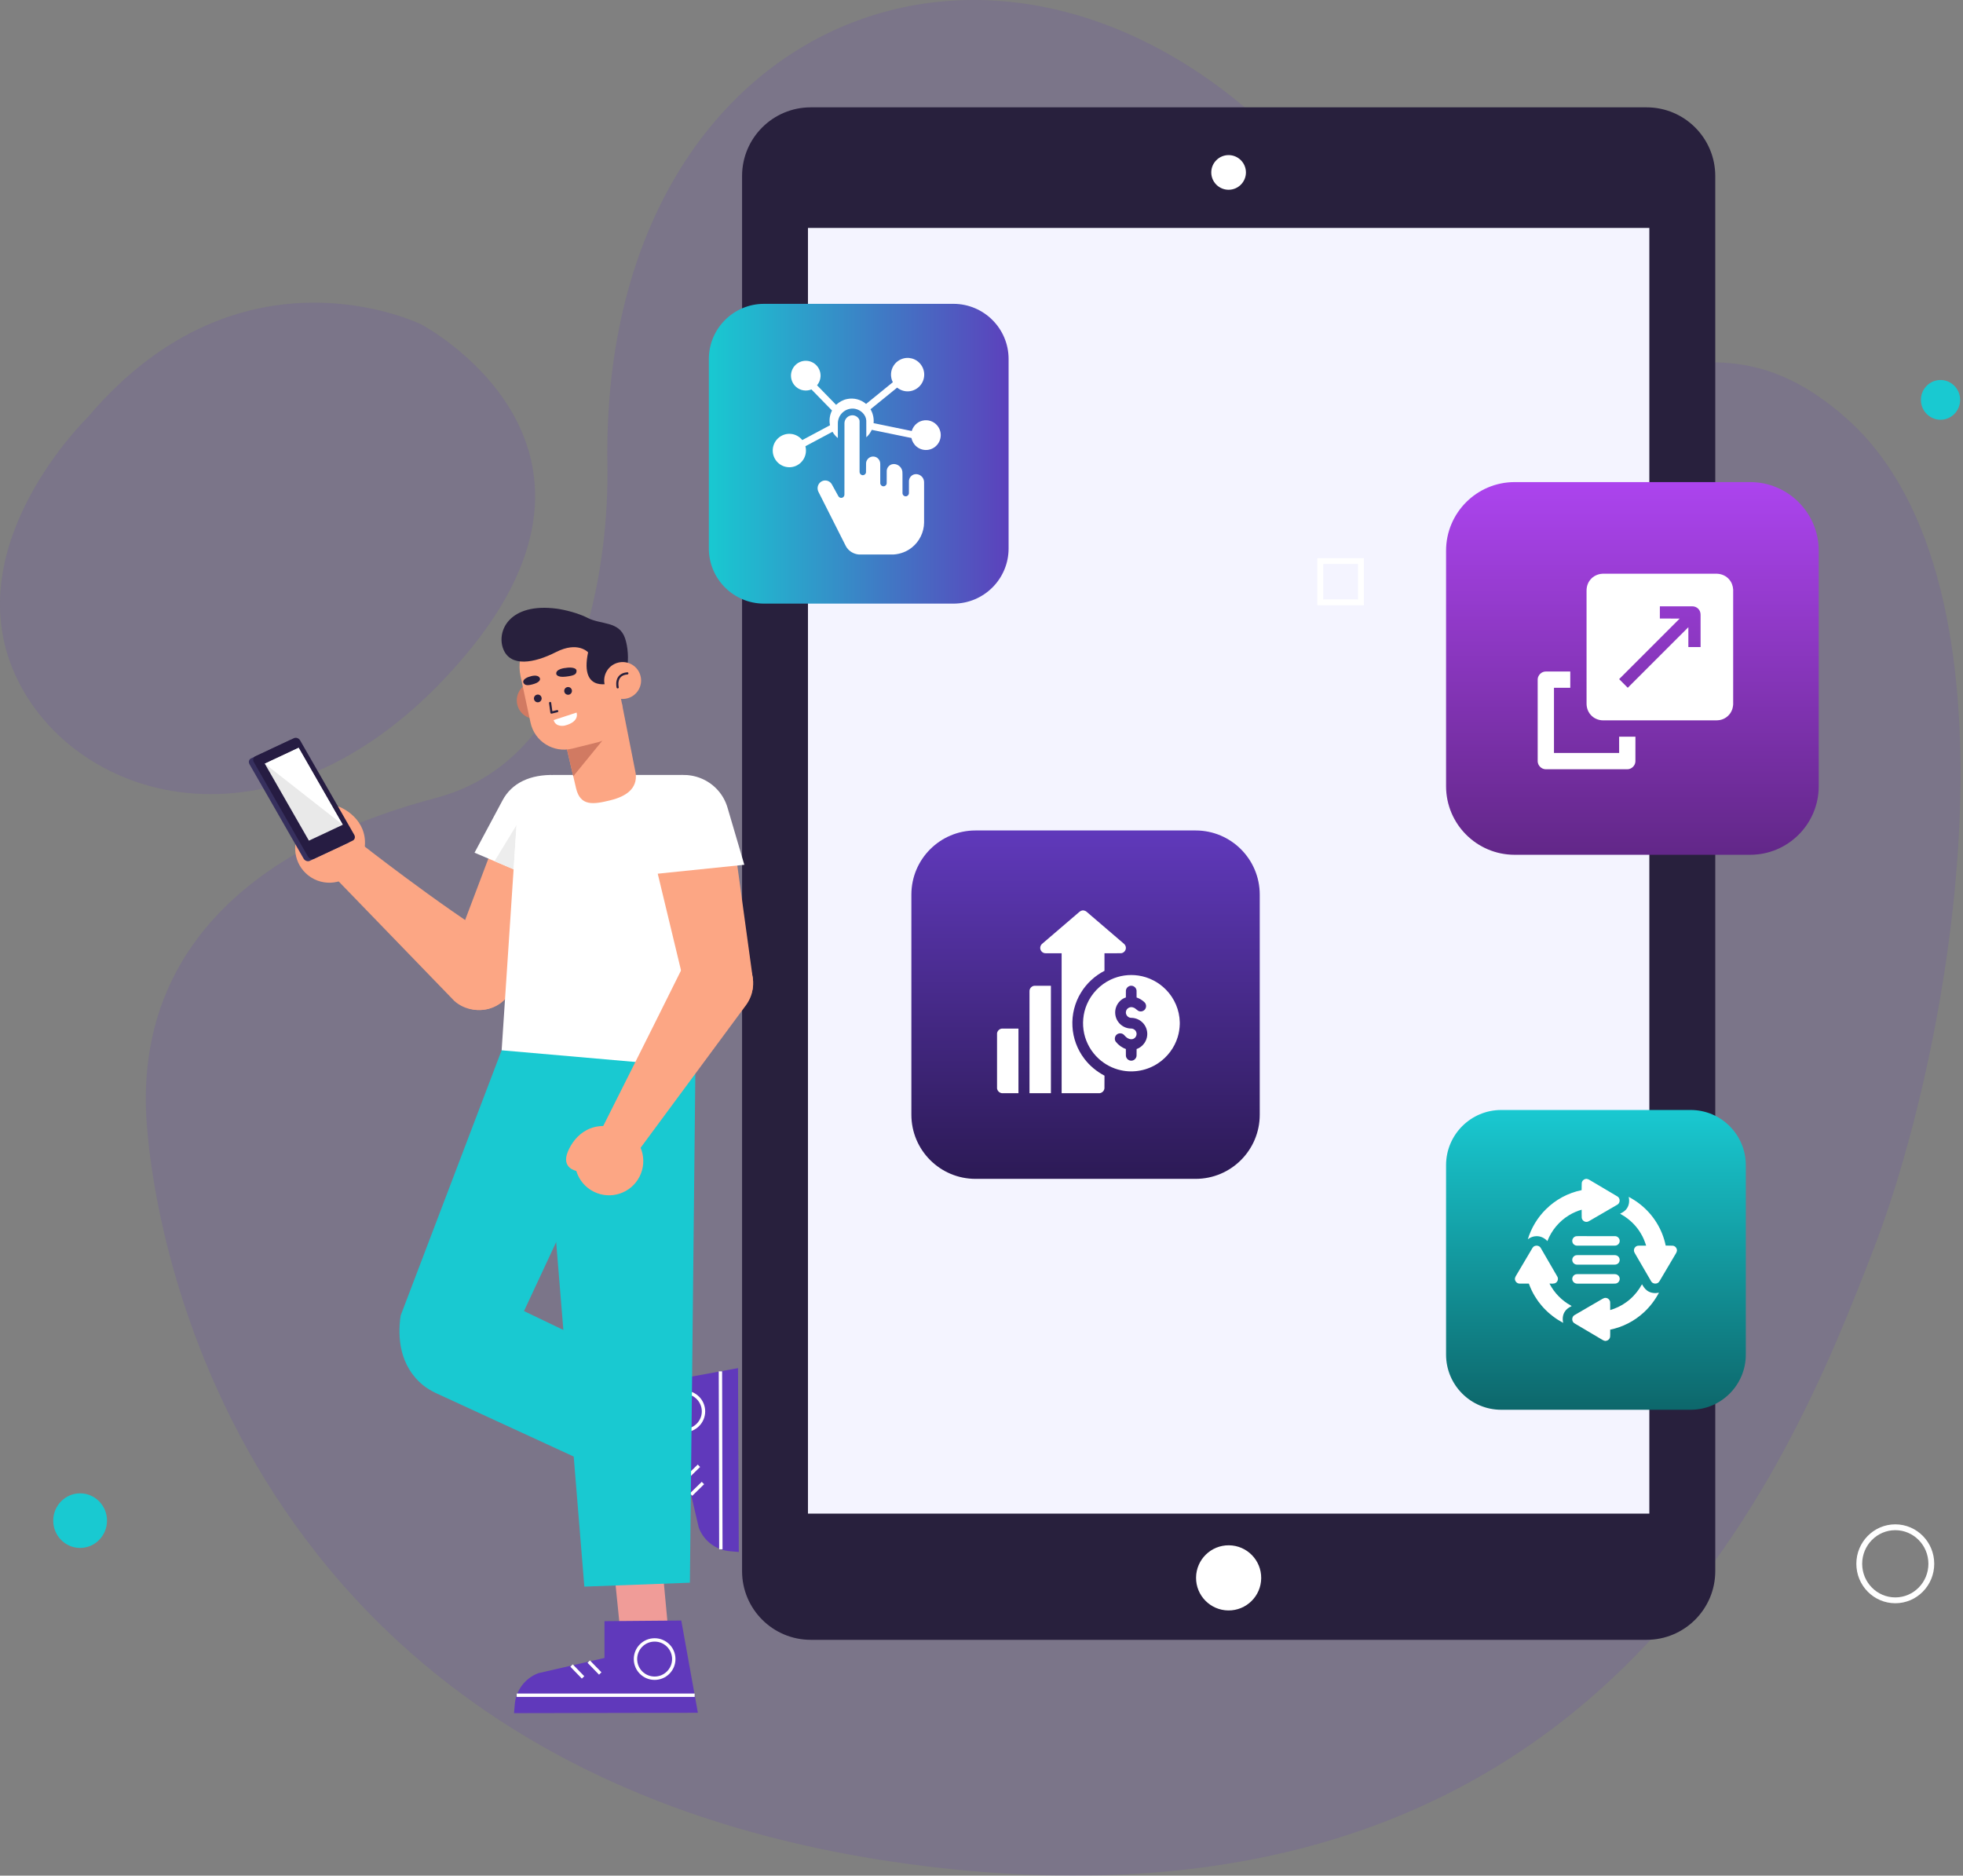<svg width="471" height="450" viewBox="0 0 471 450" fill="none" xmlns="http://www.w3.org/2000/svg">
<rect x="0" y="0" width="471" height="450" fill="#808080" stroke="none"/>
<path d="M145.742 111.686C145.787 114.456 147.726 180.022 104.7 191.413C54.947 204.586 32.551 232.586 35.199 269.381C37.846 306.175 63.983 429.892 225.177 448.099C383.664 466.008 429.043 352.82 449.59 299.554C469.073 249.058 487.131 140.17 443.442 100.743C399.753 61.316 375.397 126.33 326.458 56.477C257.778 -41.537 143.758 -4.847 145.742 111.674V111.686Z" fill="#6039BB" fill-opacity="0.15"/>
<path d="M21.174 99.985C21.174 99.985 -10.456 130.502 3.602 161.784C17.66 193.065 68.609 208.324 111.656 157.21C154.704 106.086 101.113 77.861 101.113 77.861C101.113 77.861 58.066 56.501 21.163 99.985H21.174Z" fill="#6039BB" fill-opacity="0.15"/>
<path d="M395.077 25.753L194.532 25.753C185.43 25.753 178.051 33.132 178.051 42.234L178.051 376.942C178.051 386.044 185.43 393.423 194.532 393.423L395.077 393.423C404.18 393.423 411.558 386.044 411.558 376.942L411.558 42.234C411.558 33.132 404.18 25.753 395.077 25.753Z" fill="#28203D"/>
<path d="M395.739 54.687L193.862 54.687L193.862 363.145L395.739 363.145L395.739 54.687Z" fill="#F4F4FF"/>
<path d="M298.947 41.37C298.947 43.662 297.08 45.528 294.788 45.528C292.496 45.528 290.63 43.662 290.63 41.37C290.63 39.078 292.496 37.211 294.788 37.211C297.08 37.211 298.947 39.078 298.947 41.37Z" fill="white"/>
<path d="M294.877 370.747C290.561 370.702 287.026 374.165 286.982 378.481C286.937 382.796 290.4 386.331 294.716 386.376C299.032 386.42 302.566 382.957 302.611 378.642C302.655 374.326 299.193 370.791 294.877 370.747Z" fill="white"/>
<path d="M19.224 371.378C22.787 371.378 25.674 368.446 25.674 364.829C25.674 361.212 22.787 358.28 19.224 358.28C15.661 358.28 12.773 361.212 12.773 364.829C12.773 368.446 15.661 371.378 19.224 371.378Z" fill="#19C9D1"/>
<path d="M454.754 383.948C459.528 383.948 463.398 380.024 463.398 375.183C463.398 370.343 459.528 366.419 454.754 366.419C449.98 366.419 446.109 370.343 446.109 375.183C446.109 380.024 449.98 383.948 454.754 383.948Z" stroke="white" stroke-width="1.4" stroke-miterlimit="10"/>
<path d="M470.31 95.937C470.31 98.568 468.203 100.707 465.606 100.707C463.008 100.707 460.901 98.568 460.901 95.937C460.901 93.307 463.008 91.168 465.606 91.168C468.203 91.168 470.31 93.307 470.31 95.937Z" fill="#19C9D1"/>
<path d="M326.545 134.607H316.787V144.507H326.545V134.607Z" stroke="white" stroke-width="1.4" stroke-miterlimit="10"/>
<path d="M286.873 199.245H234.064C225.565 199.245 218.676 206.134 218.676 214.633V267.441C218.676 275.94 225.565 282.83 234.064 282.83H286.873C295.371 282.83 302.261 275.94 302.261 267.441V214.633C302.261 206.134 295.371 199.245 286.873 199.245Z" fill="url(#paint0_linear_2616_1691)"/>
<path d="M259.672 218.427H260.04C260.314 218.488 260.571 218.611 260.779 218.801C263.73 221.329 266.678 223.859 269.63 226.386C269.914 226.616 270.118 226.956 270.138 227.326C270.205 228.008 269.638 228.672 268.951 228.697C267.636 228.714 266.321 228.698 265.007 228.704C265.006 230.108 265.004 231.511 265.008 232.916C262.703 234.106 260.723 235.924 259.372 238.141C257.879 240.554 257.159 243.43 257.321 246.262C257.464 249.053 258.475 251.788 260.172 254.006C261.453 255.705 263.133 257.082 265.011 258.073C264.994 259.075 265.02 260.078 264.999 261.081C264.969 261.689 264.457 262.195 263.862 262.275H254.729C254.729 251.084 254.73 239.895 254.728 228.705C253.445 228.701 252.161 228.708 250.876 228.701C250.345 228.711 249.838 228.35 249.668 227.849C249.48 227.354 249.651 226.761 250.06 226.429C253.041 223.874 256.022 221.318 259.003 218.764C259.194 218.595 259.432 218.497 259.672 218.427Z" fill="white"/>
<path d="M266.519 235.022C268.566 234.051 270.905 233.718 273.145 234.054C275.637 234.416 277.987 235.63 279.748 237.426C281.796 239.49 283.018 242.346 283.073 245.255V245.717C283.039 246.769 282.884 247.819 282.57 248.824C281.8 251.359 280.116 253.593 277.918 255.064C275.325 256.827 272 257.463 268.94 256.774C266.956 256.343 265.099 255.366 263.606 253.992C261.871 252.402 260.635 250.272 260.135 247.971C259.62 245.635 259.847 243.14 260.796 240.943C261.896 238.359 263.975 236.211 266.519 235.022ZM270.146 237.684C270.132 238.224 270.146 238.764 270.14 239.305C269.074 239.633 268.217 240.513 267.824 241.547C267.37 242.718 267.543 244.108 268.275 245.13C268.963 246.117 270.132 246.75 271.338 246.766C271.897 246.742 272.458 247.093 272.633 247.632C272.855 248.207 272.572 248.908 272.028 249.188C271.594 249.431 271.048 249.351 270.63 249.111C270.248 248.911 269.958 248.586 269.668 248.276C269.214 247.809 268.399 247.797 267.921 248.235C267.443 248.649 267.348 249.431 267.73 249.939C268.353 250.721 269.187 251.347 270.138 251.671C270.149 252.208 270.131 252.745 270.146 253.283C270.177 253.969 270.837 254.539 271.522 254.474C272.137 254.435 272.669 253.904 272.704 253.287C272.724 252.752 272.696 252.217 272.718 251.682C273.939 251.264 274.895 250.177 275.178 248.92C275.456 247.754 275.14 246.469 274.358 245.562C273.642 244.709 272.543 244.202 271.43 244.202C270.617 244.224 269.942 243.361 270.187 242.578C270.365 241.842 271.245 241.433 271.933 241.729C272.532 241.89 272.852 242.535 273.472 242.639C273.988 242.742 274.56 242.489 274.816 242.026C275.106 241.543 275.023 240.88 274.626 240.483C274.09 239.95 273.425 239.557 272.711 239.315C272.703 238.773 272.72 238.231 272.704 237.69C272.672 237.035 272.075 236.483 271.422 236.495C270.774 236.486 270.181 237.035 270.146 237.684Z" fill="white"/>
<path d="M247.018 237.777C247.006 237.097 247.614 236.489 248.293 236.5C249.581 236.495 250.868 236.499 252.155 236.499C252.156 245.091 252.155 253.683 252.155 262.276H247.017C247.018 254.109 247.015 245.943 247.018 237.777Z" fill="white"/>
<path d="M239.229 247.879C239.336 247.27 239.882 246.763 240.512 246.774C241.797 246.77 243.082 246.773 244.368 246.773C244.369 251.94 244.368 257.107 244.368 262.273H240.377C239.791 262.197 239.307 261.717 239.229 261.132V247.879Z" fill="white"/>
<path d="M419.922 115.663H363.429C354.337 115.663 346.967 123.033 346.967 132.125V188.617C346.967 197.709 354.337 205.079 363.429 205.079H419.922C429.013 205.079 436.384 197.709 436.384 188.617V132.125C436.384 123.033 429.013 115.663 419.922 115.663Z" fill="url(#paint1_linear_2616_1691)"/>
<path d="M384.493 137.651H412.033C413.131 137.701 414.213 138.191 414.918 139.045C415.501 139.713 415.804 140.587 415.856 141.465V169.007C415.809 169.6 415.687 170.198 415.398 170.723C414.843 171.802 413.756 172.588 412.556 172.768C411.918 172.862 411.272 172.823 410.631 172.83C401.989 172.829 393.347 172.833 384.705 172.829C383.535 172.842 382.361 172.342 381.612 171.433C380.984 170.711 380.676 169.751 380.678 168.8C380.673 159.791 380.678 150.781 380.676 141.772C380.663 140.813 380.946 139.838 381.57 139.098C382.273 138.216 383.373 137.703 384.493 137.651ZM398.267 145.469C398.26 146.446 398.264 147.423 398.264 148.401C399.852 148.403 401.439 148.403 403.026 148.404C398.184 153.249 393.338 158.091 388.495 162.936C389.183 163.629 389.872 164.32 390.561 165.01C395.411 160.167 400.256 155.319 405.105 150.476C405.106 152.064 405.102 153.652 405.103 155.24C406.082 155.241 407.059 155.245 408.038 155.241C408.037 152.675 408.036 150.108 408.034 147.541C408.037 147.123 407.944 146.696 407.706 146.347C407.35 145.797 406.704 145.467 406.052 145.473C403.458 145.466 400.862 145.473 398.267 145.469Z" fill="white"/>
<path d="M368.951 162.93C369.02 161.954 369.883 161.11 370.87 161.112C372.837 161.097 374.803 161.109 376.769 161.106C376.771 162.407 376.768 163.708 376.771 165.009C375.468 165.02 374.164 165.009 372.86 165.015C372.858 170.227 372.858 175.438 372.86 180.649C378.072 180.651 383.283 180.651 388.495 180.649C388.495 179.349 388.499 178.048 388.493 176.747C389.797 176.731 391.1 176.743 392.403 176.74C392.401 178.705 392.412 180.671 392.399 182.637C392.401 183.642 391.526 184.522 390.527 184.559H370.837C369.845 184.527 368.987 183.671 368.951 182.681V162.93Z" fill="white"/>
<path d="M228.761 72.898H183.321C176.008 72.898 170.08 78.826 170.08 86.139V131.579C170.08 138.892 176.008 144.82 183.321 144.82H228.761C236.074 144.82 242.002 138.892 242.002 131.579V86.139C242.002 78.826 236.074 72.898 228.761 72.898Z" fill="url(#paint2_linear_2616_1691)"/>
<path d="M217.575 85.868H218.035C218.525 85.927 219.017 86.028 219.462 86.249C220.596 86.778 221.446 87.868 221.68 89.098C221.896 90.165 221.654 91.315 221.021 92.201C220.338 93.18 219.196 93.824 218.002 93.885C217.016 93.953 216.027 93.613 215.258 92.999C213.129 94.73 210.996 96.454 208.869 98.186C209.46 99.184 209.721 100.366 209.605 101.52C212.655 102.151 215.707 102.774 218.757 103.406C218.981 102.677 219.417 102.01 220.029 101.548C221.073 100.727 222.59 100.591 223.767 101.203C224.718 101.681 225.428 102.605 225.643 103.648C225.863 104.657 225.615 105.756 224.98 106.572C224.45 107.27 223.652 107.758 222.788 107.908C221.805 108.09 220.752 107.822 219.975 107.193C219.31 106.671 218.859 105.907 218.683 105.083C215.513 104.431 212.344 103.773 209.171 103.126C208.861 103.803 208.417 104.417 207.862 104.913C207.852 103.574 207.87 102.235 207.854 100.895C207.769 99.48 206.528 98.348 205.185 98.086C204.073 97.863 202.873 98.25 202.079 99.055C201.423 99.703 201.04 100.615 201.034 101.537C201.026 102.726 201.034 103.914 201.03 105.103C200.515 104.682 200.085 104.165 199.748 103.593C197.581 104.746 195.416 105.902 193.25 107.058C193.497 108.027 193.39 109.086 192.914 109.97C192.354 111.043 191.284 111.837 190.087 112.04C188.958 112.248 187.747 111.926 186.868 111.189C185.972 110.457 185.42 109.321 185.409 108.163C185.381 107.052 185.847 105.942 186.655 105.181C187.481 104.383 188.666 103.972 189.809 104.105C190.859 104.204 191.839 104.764 192.502 105.579C194.718 104.396 196.94 103.223 199.15 102.029C198.903 100.837 199.074 99.57 199.628 98.486C197.985 96.8 196.345 95.113 194.698 93.432C193.492 93.936 192.021 93.711 191.038 92.844C190.317 92.231 189.857 91.322 189.798 90.377C189.721 89.365 190.104 88.329 190.822 87.612C191.472 86.949 192.391 86.556 193.321 86.558C194.318 86.546 195.307 86.988 195.968 87.733C196.616 88.446 196.95 89.428 196.877 90.388C196.829 91.139 196.52 91.859 196.045 92.44C197.561 94.007 199.092 95.558 200.607 97.126C201.356 96.446 202.261 95.922 203.265 95.733C204.855 95.399 206.583 95.844 207.806 96.915C209.947 95.178 212.092 93.448 214.225 91.702C213.577 90.46 213.654 88.886 214.419 87.714C215.095 86.637 216.308 85.939 217.575 85.868Z" fill="white"/>
<path d="M202.618 101.524C202.623 100.644 203.305 99.827 204.172 99.671C204.95 99.498 205.814 99.917 206.154 100.639C206.278 100.885 206.241 101.169 206.247 101.435C206.244 105.335 206.247 109.235 206.245 113.137C206.217 113.483 206.418 113.842 206.755 113.958C207.199 114.144 207.751 113.801 207.785 113.322C207.818 112.588 207.777 111.853 207.804 111.12C207.842 110.503 208.246 109.929 208.812 109.681C209.367 109.425 210.06 109.51 210.539 109.891C210.967 110.218 211.215 110.754 211.205 111.292C211.208 112.827 211.2 114.362 211.208 115.896C211.198 116.283 211.518 116.639 211.903 116.672C212.342 116.728 212.763 116.342 212.752 115.902C212.767 114.919 212.744 113.936 212.762 112.954C212.788 112.199 213.379 111.511 214.121 111.369C215.022 111.188 215.983 111.724 216.348 112.559C216.547 112.966 216.547 113.428 216.539 113.871C216.54 115.346 216.535 116.821 216.542 118.297C216.529 118.722 216.916 119.104 217.343 119.076C217.749 119.07 218.099 118.699 218.086 118.293C218.098 117.34 218.08 116.385 218.092 115.431C218.093 114.623 218.743 113.877 219.546 113.774C220.375 113.645 221.235 114.149 221.559 114.916C221.772 115.367 221.723 115.876 221.726 116.359C221.724 119.371 221.731 122.383 221.723 125.395C221.698 127.686 220.593 129.933 218.796 131.354C217.563 132.353 216.012 132.924 214.433 133.033H206.067C204.757 132.933 203.523 132.14 202.922 130.966C200.744 126.66 198.574 122.349 196.399 118.042C196.088 117.467 196.1 116.736 196.437 116.175C196.752 115.631 197.364 115.269 197.995 115.275C198.652 115.266 199.291 115.647 199.603 116.223C200.121 117.152 200.627 118.088 201.141 119.017C201.299 119.344 201.696 119.537 202.048 119.424C202.38 119.336 202.62 119.008 202.611 118.665C202.62 112.952 202.607 107.237 202.618 101.524Z" fill="white"/>
<path d="M405.648 266.307H360.208C352.895 266.307 346.967 272.235 346.967 279.548V324.988C346.967 332.301 352.895 338.229 360.208 338.229H405.648C412.961 338.229 418.889 332.301 418.889 324.988V279.548C418.889 272.235 412.961 266.307 405.648 266.307Z" fill="url(#paint3_linear_2616_1691)"/>
<path d="M380.596 282.831H380.694C380.919 282.857 381.136 282.936 381.331 283.053C383.446 284.306 385.562 285.559 387.679 286.81C387.907 286.95 388.159 287.067 388.341 287.269C388.794 287.785 388.667 288.701 388.05 289.031C385.876 290.296 383.699 291.556 381.525 292.82C381.253 292.977 380.972 293.162 380.644 293.15C380.07 293.165 379.54 292.675 379.516 292.099C379.488 291.476 379.513 290.852 379.505 290.228C378.439 290.535 377.414 290.98 376.467 291.557C374.117 292.981 372.264 295.2 371.276 297.765C370.616 297.022 369.644 296.551 368.643 296.581C367.894 296.584 367.177 296.878 366.582 297.32C367.41 294.612 368.909 292.109 370.931 290.124C373.258 287.803 376.275 286.187 379.496 285.536C379.527 284.96 379.474 284.383 379.525 283.81C379.584 283.276 380.069 282.862 380.596 282.831Z" fill="white"/>
<path d="M390.787 287.146C391.765 287.672 392.709 288.265 393.574 288.964C396.679 291.409 398.888 294.968 399.666 298.846C400.24 298.866 400.817 298.822 401.389 298.87C401.922 298.929 402.335 299.413 402.367 299.939V300.043C402.34 300.268 402.259 300.482 402.142 300.675C400.882 302.806 399.621 304.936 398.362 307.067C398.204 307.331 398.061 307.631 397.783 307.791C397.258 308.113 396.475 307.958 396.171 307.403C394.877 305.178 393.587 302.95 392.293 300.725C392.161 300.501 392.038 300.257 392.047 299.99C392.033 299.415 392.522 298.885 393.098 298.861C393.722 298.833 394.347 298.858 394.972 298.85C394.651 297.85 394.273 296.86 393.718 295.965C392.82 294.419 391.569 293.082 390.104 292.059C389.674 291.72 389.17 291.498 388.722 291.186C389.359 290.889 389.988 290.501 390.371 289.893C390.92 289.101 390.998 288.066 390.787 287.146Z" fill="white"/>
<path d="M378.166 296.598C378.313 296.573 378.464 296.573 378.613 296.572C381.573 296.578 384.534 296.569 387.493 296.577C388.102 296.562 388.645 297.108 388.628 297.716C388.643 298.322 388.1 298.862 387.494 298.849C384.455 298.854 381.417 298.854 378.378 298.849C377.831 298.856 377.323 298.419 377.257 297.875C377.159 297.296 377.587 296.695 378.166 296.598Z" fill="white"/>
<path d="M367.895 299.158C368.321 298.758 369.056 298.758 369.483 299.156C369.692 299.366 369.812 299.642 369.964 299.893C371.191 302.01 372.425 304.122 373.646 306.242C373.956 306.736 373.802 307.446 373.311 307.763C372.861 308.067 372.29 307.936 371.781 307.963C372.928 310.171 374.728 312.044 376.921 313.225C376.995 313.258 377.161 313.357 377.009 313.415C376.395 313.697 375.814 314.102 375.456 314.688C374.933 315.471 374.864 316.48 375.065 317.38C374.659 317.139 374.25 316.905 373.843 316.667C372.162 315.591 370.642 314.248 369.428 312.661C368.998 312.161 368.671 311.586 368.302 311.042C367.701 310.074 367.224 309.034 366.833 307.965C366.071 307.955 365.308 307.981 364.545 307.953C363.982 307.929 363.52 307.43 363.488 306.875V306.73C363.525 306.522 363.604 306.323 363.712 306.14C364.964 304.026 366.215 301.911 367.466 299.796C367.598 299.576 367.711 299.34 367.895 299.158Z" fill="white"/>
<path d="M378.164 301.155C378.387 301.12 378.614 301.132 378.84 301.13C381.699 301.132 384.558 301.13 387.417 301.131C387.81 301.116 388.211 301.297 388.431 301.629C388.693 302.004 388.692 302.536 388.431 302.912C388.21 303.244 387.807 303.425 387.413 303.409C384.401 303.407 381.388 303.413 378.376 303.406C377.83 303.413 377.324 302.976 377.257 302.433C377.159 301.855 377.586 301.254 378.164 301.155Z" fill="white"/>
<path d="M378.164 305.713C378.413 305.674 378.665 305.69 378.915 305.688C381.748 305.688 384.58 305.687 387.413 305.688C387.886 305.662 388.363 305.943 388.54 306.387C388.762 306.886 388.555 307.53 388.078 307.801C387.793 307.985 387.442 307.969 387.117 307.967C384.23 307.965 381.342 307.967 378.454 307.966C378.003 307.987 377.547 307.733 377.358 307.318C377.024 306.684 377.457 305.825 378.164 305.713Z" fill="white"/>
<path d="M393.394 309.086C393.593 308.768 393.766 308.433 393.982 308.125C394.306 308.676 394.662 309.23 395.182 309.616C395.989 310.23 397.084 310.354 398.052 310.126C397.117 311.903 395.887 313.526 394.404 314.882C392.162 316.954 389.346 318.399 386.353 319.005C386.348 319.398 386.349 319.791 386.352 320.184C386.35 320.493 386.365 320.823 386.21 321.101C386.03 321.454 385.65 321.672 385.261 321.706H385.113C384.735 321.644 384.422 321.416 384.098 321.229C382.109 320.053 380.122 318.875 378.132 317.7C377.868 317.542 377.567 317.4 377.409 317.121C377.087 316.595 377.243 315.812 377.799 315.509C380.04 314.205 382.284 312.905 384.526 311.602C384.758 311.466 385.02 311.361 385.294 311.389C385.836 311.418 386.312 311.888 386.339 312.432C386.367 313.057 386.342 313.684 386.35 314.311C387.7 313.897 389.004 313.302 390.146 312.466C391.433 311.561 392.526 310.396 393.394 309.086Z" fill="white"/>
<path d="M120.904 250.549L96.139 315.611C95.331 320.839 95.888 327.737 101.509 332.332C102.393 333.052 103.386 333.631 104.412 334.144L157.479 358.582L156.693 329.396L125.728 314.552L153.178 255.679L120.904 250.571V250.549Z" fill="#19C9D1"/>
<path d="M144.367 348.288L156.734 347L156.712 335.463L143.68 336.696L144.367 348.288Z" fill="#F09C98"/>
<path d="M155.143 350.688L163.973 350.666L167.673 366.547C168.895 369.745 171.853 371.939 175.269 372.179L177.267 372.354L177.081 328.237L154.957 332.275L155.153 350.699L155.143 350.688Z" fill="#6039BB"/>
<path d="M172.959 371.704L172.86 329.006" stroke="white" stroke-width="0.81" stroke-miterlimit="10"/>
<path d="M164.191 334.024C166.723 334.024 168.786 336.065 168.797 338.609C168.797 341.141 166.756 343.204 164.212 343.215C161.68 343.215 159.617 341.173 159.606 338.63C159.606 336.098 161.647 334.035 164.191 334.024Z" stroke="white" stroke-width="0.81" stroke-miterlimit="10"/>
<path d="M165.82 358.58L168.658 355.808" stroke="white" stroke-width="0.81" stroke-miterlimit="10"/>
<path d="M164.862 354.436L167.7 351.664" stroke="white" stroke-width="0.81" stroke-miterlimit="10"/>
<path d="M147.49 378.171L148.745 390.548H160.282L159.071 377.516L147.49 378.171Z" fill="#F09C98"/>
<path d="M145.04 388.945V397.775L129.149 401.431C125.951 402.643 123.746 405.601 123.506 409.017L123.331 411.014L167.448 410.927L163.464 388.792L145.04 388.945Z" fill="#6039BB"/>
<path d="M123.981 406.717H166.679" stroke="white" stroke-width="0.81" stroke-miterlimit="10"/>
<path d="M161.666 398.041C161.666 400.573 159.614 402.636 157.071 402.636C154.528 402.636 152.476 400.584 152.476 398.041C152.476 395.498 154.528 393.446 157.071 393.446C159.614 393.446 161.666 395.498 161.666 398.041Z" stroke="white" stroke-width="0.81" stroke-miterlimit="10"/>
<path d="M137.139 399.594L139.9 402.442" stroke="white" stroke-width="0.81" stroke-miterlimit="10"/>
<path d="M141.261 398.653L144.022 401.502" stroke="white" stroke-width="0.81" stroke-miterlimit="10"/>
<path d="M129.566 250.548L129.752 252.785L120.365 251.999L131.946 279.668L140.208 380.661L165.53 379.722L166.916 250.548H129.566Z" fill="#19C9D1"/>
<path d="M119.489 225.851C105.529 217.294 86.003 201.938 86.003 201.938L78.701 208.825L109.066 240.204C113.355 243.872 119.937 242.66 122.643 237.705C124.925 233.546 123.538 228.329 119.489 225.841V225.851Z" fill="#FCA684"/>
<path d="M74.676 210.525C78.518 212.937 83.582 211.769 85.994 207.927C88.406 204.086 87.239 199.021 83.397 196.609C79.555 194.197 74.49 195.365 72.078 199.207C69.666 203.049 70.834 208.113 74.676 210.525Z" fill="#FCA684"/>
<path d="M77.397 195.527C77.397 195.527 78.357 191.914 82.177 193.912C85.997 195.909 89.817 200.602 85.986 207.926L77.397 195.527Z" fill="#FCA684"/>
<path d="M69.488 177.615L60.244 181.948C59.731 182.188 59.556 182.81 59.862 183.345L72.85 206.004C73.156 206.528 73.811 206.768 74.335 206.528L83.579 202.195C84.092 201.954 84.267 201.332 83.961 200.798L70.973 178.139C70.667 177.615 70.012 177.375 69.488 177.615Z" fill="#37305E"/>
<path d="M70.525 177.105L61.281 181.438C60.768 181.678 60.593 182.3 60.899 182.835L73.887 205.494C74.193 206.018 74.848 206.258 75.372 206.018L84.616 201.685C85.129 201.445 85.304 200.823 84.998 200.288L72.01 177.629C71.704 177.105 71.049 176.865 70.525 177.105Z" fill="#261C42"/>
<path d="M71.655 179.411L63.534 183.22L74.121 201.688L82.242 197.879L71.655 179.411Z" fill="#E9E9E9"/>
<path d="M63.534 183.22L82.242 197.879L71.655 179.411L63.534 183.22Z" fill="white"/>
<path d="M138.109 206.542L122.589 237.736C120.853 241.218 116.837 243.04 113.016 242.058C108.367 240.868 105.813 236.033 107.483 231.613L119.729 199.251L138.109 206.542Z" fill="#FCA684"/>
<path d="M140.623 200.496L136.235 214.085L113.86 204.578L120.551 192.07C122.778 187.824 127.274 185.772 133.016 185.936L132.23 186.394C138.713 187.595 142.653 194.22 140.634 200.485L140.623 200.496Z" fill="white"/>
<path d="M123.243 208.561L123.942 197.941L118.659 206.619L123.243 208.561Z" fill="#EDEDED"/>
<path d="M133.003 185.928H163.695C168.225 185.928 164.459 189.345 164.94 193.841L166.861 256.044L120.364 251.984L124.195 193.994C124.599 189.432 128.419 185.928 133.003 185.928Z" fill="white"/>
<path d="M175.887 200.191L180.624 234.714C181.148 238.567 178.856 242.332 175.145 243.675C170.626 245.312 165.802 242.758 164.688 238.152L156.59 204.513L175.887 200.191Z" fill="#FCA684"/>
<path d="M174.563 193.779L178.591 207.477L154.611 209.944L153.236 198.123C152.68 193.364 155.299 188.791 159.687 186.859C165.723 184.207 172.708 187.46 174.563 193.779Z" fill="white"/>
<path d="M163.84 231.954C156.582 246.634 143.91 271.792 143.91 271.792L151.43 278.45L179.077 241.046C182.341 236.44 180.54 230 175.366 227.752C171.011 225.853 165.947 227.708 163.84 231.965V231.954Z" fill="#FCA684"/>
<path d="M153.462 282.276C155.514 278.227 153.899 273.294 149.85 271.242C145.8 269.19 140.867 270.805 138.815 274.855C136.763 278.904 138.378 283.837 142.428 285.889C146.477 287.941 151.41 286.326 153.462 282.276Z" fill="#FCA684"/>
<path d="M138.289 280.922C138.289 280.922 134.6 280.289 136.248 276.305C137.896 272.321 142.229 268.097 149.859 271.241L138.289 280.922Z" fill="#FCA684"/>
<path d="M132.72 166.975C133.309 169.343 131.868 171.745 129.489 172.334C127.121 172.923 124.719 171.483 124.13 169.103C123.541 166.735 124.981 164.334 127.361 163.744C129.729 163.155 132.13 164.596 132.72 166.975Z" fill="#D17A62"/>
<path d="M134.642 173.777L138.222 189.134C139.258 193.445 142.293 193.042 146.528 191.983C150.14 191.088 152.978 189.254 152.531 185.554L149.224 168.811L134.642 173.766V173.777Z" fill="#FCA684"/>
<path d="M137.546 186.246L146.911 174.774L135.494 177.459L137.546 186.246Z" fill="#D17A62"/>
<path d="M143.312 178.111L137.309 179.606C132.801 180.73 128.261 177.892 127.289 173.352L124.899 162.197C123.677 156.5 127.202 150.868 132.856 149.471C138.641 148.03 145.506 151.304 146.947 157.089L149.228 168.833C150.047 173.014 147.449 177.096 143.312 178.122V178.111Z" fill="#FCA684"/>
<path d="M146.943 163.78C146.943 163.78 138.964 166.737 141.104 156.51C141.104 156.51 138.68 153.76 133.387 156.456C128.104 159.141 122.516 160.069 120.78 155.779C119.045 151.49 122.156 144.493 133.671 146.043C133.671 146.043 137.742 146.589 140.994 148.248C144.247 149.918 148.569 148.968 149.977 153.138C151.374 157.274 150.807 164.882 146.943 163.78Z" fill="#28203D"/>
<path d="M153.691 162.203C154.281 164.571 152.84 166.973 150.461 167.562C148.092 168.151 145.691 166.711 145.102 164.331C144.512 161.963 145.953 159.562 148.332 158.972C150.701 158.383 153.102 159.824 153.691 162.203Z" fill="#FCA684"/>
<path d="M148.202 164.913C148.202 164.913 147.427 161.803 150.527 161.552" stroke="#28203D" stroke-width="0.52" stroke-linecap="round" stroke-linejoin="round"/>
<path d="M131.994 168.656L132.311 170.959L133.697 170.621" stroke="#28203D" stroke-width="0.52" stroke-linecap="round" stroke-linejoin="round"/>
<path d="M129.937 167.346C130.057 167.837 129.762 168.339 129.26 168.47C128.769 168.59 128.267 168.296 128.136 167.794C128.016 167.303 128.311 166.8 128.813 166.669C129.315 166.539 129.806 166.844 129.937 167.346Z" fill="#28203D"/>
<path d="M137.206 165.536C137.326 166.028 137.031 166.53 136.529 166.661C136.038 166.781 135.536 166.486 135.405 165.984C135.285 165.493 135.579 164.991 136.081 164.86C136.573 164.74 137.075 165.034 137.206 165.536Z" fill="#28203D"/>
<path d="M135.63 160.255C135.63 160.255 133.229 160.484 133.48 161.74C133.48 161.74 133.666 162.591 135.751 162.34C137.835 162.089 138.326 161.783 138.337 160.954C138.337 160.124 136.733 160.048 135.63 160.266V160.255Z" fill="#28203D"/>
<path d="M127.257 162.281C127.257 162.281 129.134 161.627 129.56 162.773C129.56 162.773 129.833 163.548 128.174 164.071C126.515 164.595 125.903 164.421 125.598 163.82C125.259 163.133 126.34 162.489 127.257 162.292V162.281Z" fill="#28203D"/>
<path d="M132.838 172.764L138.339 170.963C138.339 170.963 139.212 173.146 135.49 174.085C135.49 174.085 133.362 174.576 132.838 172.764Z" fill="white"/>
<defs>
<linearGradient id="paint0_linear_2616_1691" x1="260.468" y1="199.245" x2="260.468" y2="282.83" gradientUnits="userSpaceOnUse">
<stop stop-color="#6039BB"/>
<stop offset="1" stop-color="#2C1A55"/>
</linearGradient>
<linearGradient id="paint1_linear_2616_1691" x1="391.675" y1="115.663" x2="391.675" y2="205.079" gradientUnits="userSpaceOnUse">
<stop stop-color="#AC44EE"/>
<stop offset="1" stop-color="#622788"/>
</linearGradient>
<linearGradient id="paint2_linear_2616_1691" x1="242.002" y1="108.859" x2="170.08" y2="108.859" gradientUnits="userSpaceOnUse">
<stop stop-color="#5C41BC"/>
<stop offset="1" stop-color="#18C9D1"/>
</linearGradient>
<linearGradient id="paint3_linear_2616_1691" x1="382.928" y1="266.307" x2="382.928" y2="338.229" gradientUnits="userSpaceOnUse">
<stop stop-color="#19C9D1"/>
<stop offset="1" stop-color="#0D676B"/>
</linearGradient>
</defs>
</svg>
